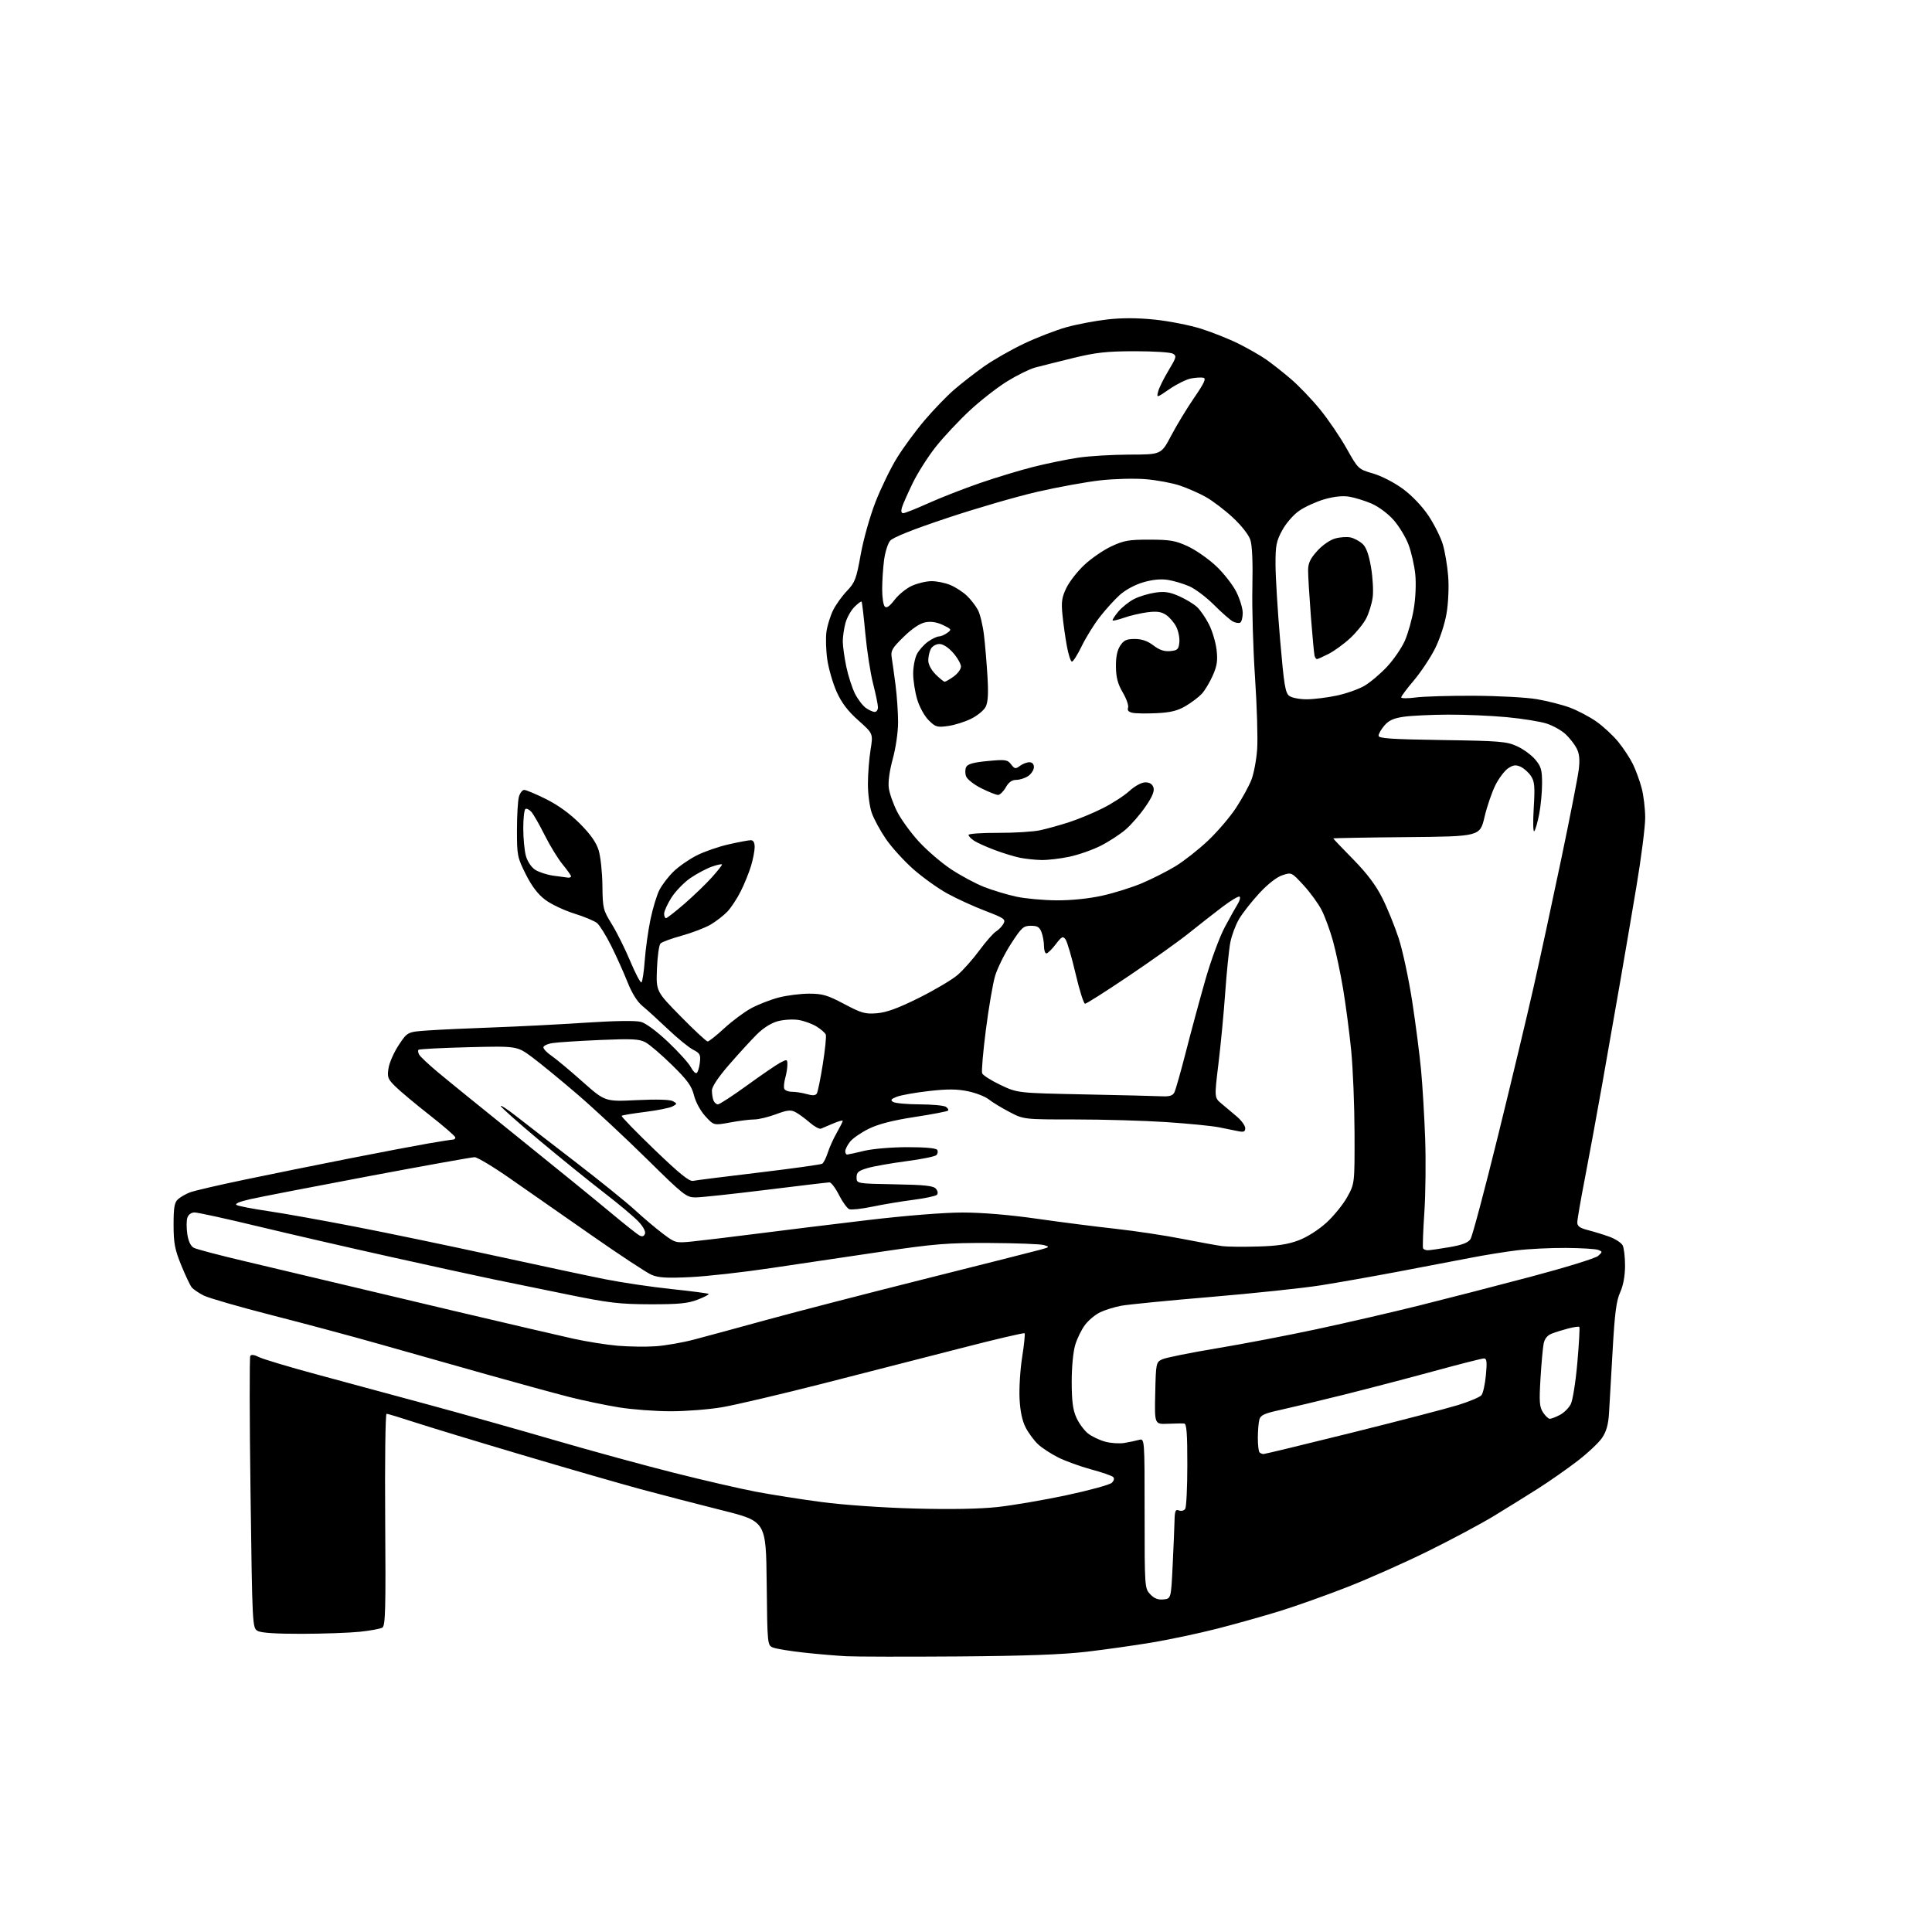 <?xml version="1.0" encoding="UTF-8" standalone="no"?>
<!-- Filename: 3f9ec722a475b0799ee5a96ae6df70a9335394546bc112eefc1627f7ea2a32be.svg -->
<!-- Created with https://svgstud.io -->
<svg
  version="1.1"
  xmlns="http://www.w3.org/2000/svg"
  xmlns:xlink="http://www.w3.org/1999/xlink"
  xmlns:svg="http://www.w3.org/2000/svg"
  xmlns:rdf="http://www.w3.org/1999/02/22-rdf-syntax-ns#"
  xmlns:cc="http://creativecommons.org/ns#"
  xmlns:dc="http://purl.org/dc/elements/1.1/"
  viewBox="0 0 768 768"
  width="768"
  height="768"
  role="img"
  aria-labelledby="titleID descID"
>
  <title id="titleID">\an icon of a monkey writing a book</title>
  <desc id="descID">AI-generated SVG illustration: \an icon of a monkey writing a book, created on https://svgstud.io</desc>

  <rect width="100%" height="100%" fill="white" />


  <path stroke="none" fill="black" fill-rule="evenodd" d="M381.00,658.46C360.38,658.61 340.35,658.57 336.50,658.38C332.65,658.18 325.06,657.54 319.63,656.94C314.20,656.35 308.69,655.45 307.40,654.96C305.04,654.06 305.04,654.06 304.77,629.40C304.50,604.74 304.50,604.74 287.00,600.36C277.38,597.95 262.75,594.15 254.50,591.92C246.25,589.68 225.10,583.58 207.50,578.35C189.90,573.13 170.77,567.31 165.00,565.43C159.22,563.54 154.12,562.00 153.66,562.00C153.20,562.00 152.95,580.93 153.12,604.06C153.38,639.46 153.20,646.26 152.01,646.99C151.23,647.47 147.20,648.22 143.05,648.65C138.90,649.08 128.53,649.45 120.00,649.47C109.70,649.49 103.80,649.10 102.40,648.30C100.33,647.11 100.30,646.49 99.59,593.56C99.19,564.11 99.15,539.57 99.49,539.01C99.89,538.37 101.12,538.53 102.92,539.46C104.46,540.25 114.90,543.38 126.11,546.41C137.32,549.44 157.30,554.84 170.50,558.42C183.70,561.99 206.20,568.33 220.50,572.50C234.80,576.67 256.18,582.52 268.00,585.49C279.82,588.47 294.44,591.84 300.48,592.98C306.52,594.13 318.22,595.97 326.48,597.07C335.20,598.23 350.73,599.32 363.50,599.66C377.78,600.05 389.36,599.84 396.50,599.07C402.55,598.41 414.93,596.30 424.00,594.36C433.07,592.43 441.16,590.21 441.96,589.43C442.88,588.54 443.06,587.68 442.46,587.11C441.93,586.61 437.99,585.25 433.69,584.09C429.40,582.93 423.55,580.81 420.69,579.38C417.84,577.95 414.22,575.60 412.66,574.14C411.10,572.69 408.88,569.70 407.74,567.50C406.35,564.82 405.54,561.03 405.29,556.00C405.08,551.88 405.54,544.45 406.32,539.50C407.10,534.55 407.53,530.28 407.29,530.00C407.04,529.73 395.74,532.37 382.17,535.88C368.60,539.38 343.77,545.74 327.00,550.02C310.23,554.29 292.26,558.51 287.07,559.39C281.89,560.28 272.66,561.00 266.57,561.00C260.48,560.99 251.23,560.30 246.01,559.45C240.80,558.61 232.02,556.77 226.51,555.38C221.01,553.98 206.15,549.93 193.50,546.36C180.85,542.80 161.72,537.39 151.00,534.34C140.28,531.29 120.93,526.10 108.02,522.80C95.11,519.50 82.93,515.98 80.95,514.98C78.98,513.97 76.85,512.52 76.22,511.76C75.59,511.00 73.71,507.03 72.04,502.94C69.48,496.65 69.01,494.17 69.00,486.90C69.00,479.98 69.34,478.00 70.75,476.72C71.72,475.85 73.85,474.62 75.50,473.99C77.15,473.36 86.97,471.07 97.32,468.92C107.67,466.76 126.34,462.98 138.82,460.52C151.29,458.06 165.50,455.36 170.38,454.52C175.27,453.68 179.65,453.00 180.13,453.00C180.61,453.00 181.00,452.62 181.00,452.15C181.00,451.67 176.39,447.67 170.75,443.25C165.11,438.83 159.00,433.72 157.16,431.89C154.14,428.90 153.87,428.19 154.45,424.57C154.80,422.37 156.64,418.23 158.54,415.37C161.99,410.18 161.99,410.18 170.24,409.61C174.78,409.30 186.38,408.76 196.00,408.42C205.62,408.08 222.05,407.24 232.50,406.55C244.47,405.77 252.73,405.64 254.82,406.22C256.75,406.75 261.25,410.09 265.64,414.27C269.78,418.19 273.82,422.68 274.62,424.23C275.43,425.79 276.47,426.83 276.93,426.54C277.40,426.25 277.97,424.41 278.20,422.44C278.57,419.26 278.27,418.68 275.56,417.30C273.88,416.45 269.35,412.76 265.50,409.10C261.65,405.44 257.08,401.28 255.34,399.86C253.32,398.21 251.18,394.78 249.44,390.39C247.94,386.60 245.03,380.12 242.97,376.00C240.91,371.88 238.38,367.80 237.36,366.95C236.34,366.10 232.24,364.38 228.25,363.14C224.27,361.90 219.09,359.45 216.75,357.69C213.83,355.50 211.41,352.32 209.00,347.52C205.66,340.86 205.50,340.04 205.50,330.02C205.50,324.23 205.85,318.26 206.27,316.75C206.69,315.24 207.64,314.00 208.38,314.00C209.13,314.00 213.05,315.66 217.12,317.68C221.91,320.07 226.62,323.49 230.54,327.43C234.74,331.65 237.01,334.87 237.97,338.00C238.73,340.48 239.41,346.77 239.47,352.00C239.57,361.08 239.74,361.76 243.20,367.36C245.19,370.58 248.49,377.21 250.54,382.09C252.58,386.97 254.58,390.76 254.98,390.51C255.37,390.27 255.97,386.34 256.30,381.78C256.63,377.23 257.65,369.90 258.57,365.50C259.48,361.10 261.08,355.84 262.11,353.81C263.14,351.77 265.67,348.47 267.74,346.45C269.81,344.44 273.98,341.54 277.00,340.02C280.02,338.50 285.74,336.52 289.70,335.63C293.66,334.73 297.59,334.00 298.45,334.00C299.48,334.00 300.00,334.93 299.99,336.75C299.98,338.26 299.33,341.65 298.53,344.27C297.73,346.90 295.91,351.40 294.47,354.27C293.03,357.15 290.65,360.78 289.18,362.34C287.71,363.90 284.70,366.23 282.50,367.53C280.30,368.82 275.15,370.80 271.06,371.93C266.97,373.05 263.15,374.45 262.56,375.04C261.98,375.62 261.34,380.14 261.15,385.09C260.80,394.07 260.80,394.07 270.59,404.04C275.97,409.52 280.79,414.00 281.30,414.00C281.81,414.00 284.79,411.64 287.92,408.75C291.05,405.86 295.86,402.28 298.63,400.78C301.39,399.29 306.30,397.38 309.53,396.53C312.77,395.69 318.21,395.00 321.63,395.00C326.97,395.00 328.91,395.57 335.59,399.11C342.48,402.76 343.93,403.17 348.61,402.78C352.42,402.47 357.03,400.78 365.23,396.70C371.47,393.59 378.40,389.49 380.63,387.59C382.85,385.68 386.76,381.28 389.31,377.81C391.86,374.34 394.84,370.95 395.93,370.27C397.02,369.59 398.37,368.19 398.92,367.14C399.84,365.43 399.11,364.93 391.72,362.11C387.20,360.39 380.43,357.30 376.67,355.24C372.91,353.18 366.79,348.80 363.05,345.50C359.32,342.20 354.42,336.80 352.16,333.50C349.90,330.20 347.37,325.53 346.53,323.12C345.69,320.72 345.00,315.54 345.01,311.62C345.01,307.71 345.49,301.60 346.06,298.06C347.10,291.62 347.10,291.62 341.22,286.38C337.00,282.62 334.56,279.41 332.58,275.01C331.07,271.63 329.40,265.86 328.86,262.19C328.33,258.51 328.18,253.49 328.54,251.02C328.90,248.56 330.10,244.74 331.20,242.52C332.31,240.31 334.79,236.86 336.72,234.85C339.87,231.55 340.41,230.13 342.15,220.41C343.23,214.39 345.83,205.18 348.03,199.54C350.20,193.98 354.03,186.12 356.53,182.06C359.03,178.00 363.98,171.26 367.53,167.09C371.07,162.92 376.34,157.45 379.24,154.95C382.13,152.44 387.49,148.27 391.15,145.68C394.81,143.09 402.01,138.98 407.15,136.55C412.29,134.12 419.88,131.19 424.00,130.05C428.12,128.91 435.39,127.53 440.15,126.99C445.99,126.32 452.13,126.34 459.00,127.05C464.61,127.62 472.86,129.25 477.35,130.65C481.83,132.06 488.59,134.75 492.36,136.63C496.13,138.51 501.08,141.35 503.36,142.94C505.64,144.53 510.05,148.01 513.16,150.67C516.27,153.32 521.48,158.77 524.74,162.76C527.99,166.75 532.74,173.72 535.28,178.26C539.90,186.47 539.94,186.51 545.80,188.22C549.14,189.19 554.28,191.84 557.68,194.34C561.29,197.00 565.32,201.23 567.83,204.98C570.11,208.40 572.68,213.52 573.53,216.35C574.38,219.18 575.34,224.88 575.67,229.01C576.01,233.34 575.74,239.63 575.03,243.83C574.32,248.01 572.36,254.00 570.45,257.82C568.60,261.49 564.82,267.18 562.05,270.46C559.27,273.73 557.00,276.77 557.00,277.22C557.00,277.66 559.59,277.68 562.75,277.26C565.91,276.84 576.38,276.53 586.00,276.58C595.62,276.62 606.88,277.23 611.00,277.95C615.12,278.66 620.98,280.15 624.00,281.26C627.02,282.38 631.75,284.86 634.50,286.77C637.25,288.69 641.20,292.34 643.27,294.88C645.34,297.42 647.97,301.42 649.11,303.76C650.25,306.10 651.81,310.37 652.58,313.26C653.35,316.14 653.98,321.44 653.99,325.04C653.99,328.64 652.42,341.01 650.48,352.54C648.55,364.07 645.60,381.38 643.92,391.00C642.25,400.62 639.09,418.62 636.90,431.00C634.70,443.38 631.58,460.35 629.96,468.72C628.33,477.10 627.00,484.84 627.00,485.93C627.00,487.44 628.04,488.18 631.25,489.00C633.59,489.59 637.42,490.77 639.76,491.62C642.11,492.48 644.47,494.01 645.01,495.02C645.56,496.04 645.99,499.71 645.98,503.18C645.96,507.24 645.27,511.02 644.03,513.74C642.52,517.06 641.88,522.00 641.05,536.74C640.47,547.06 639.82,558.32 639.61,561.77C639.34,566.25 638.55,569.05 636.86,571.56C635.56,573.49 631.12,577.66 627.00,580.82C622.88,583.98 615.90,588.86 611.50,591.66C607.10,594.45 599.23,599.35 594.00,602.53C588.77,605.72 576.85,612.09 567.50,616.69C558.15,621.29 543.75,627.69 535.50,630.91C527.25,634.14 515.26,638.40 508.85,640.39C502.44,642.38 491.19,645.54 483.85,647.42C476.51,649.29 464.88,651.76 458.00,652.91C451.12,654.06 439.43,655.71 432.00,656.59C422.49,657.71 407.42,658.26 381.00,658.46zM462.47,635.80C465.50,635.50 465.50,635.50 466.14,622.50C466.49,615.35 466.82,607.31 466.89,604.64C466.98,600.54 467.26,599.89 468.67,600.43C469.59,600.78 470.71,600.49 471.15,599.78C471.60,599.08 471.98,591.19 471.98,582.25C472.00,569.97 471.69,565.97 470.75,565.88C470.06,565.81 467.12,565.85 464.22,565.97C458.94,566.19 458.94,566.19 459.22,553.86C459.49,541.80 459.56,541.50 462.00,540.35C463.38,539.70 473.05,537.75 483.50,536.01C493.95,534.28 511.95,530.83 523.50,528.35C535.05,525.88 553.27,521.67 564.00,519.00C574.73,516.33 594.73,511.17 608.47,507.53C622.20,503.89 634.26,500.17 635.28,499.25C637.06,497.63 637.06,497.55 635.32,496.86C634.32,496.46 628.54,496.11 622.47,496.07C616.41,496.03 607.63,496.46 602.97,497.03C598.31,497.60 590.00,498.94 584.50,500.02C579.00,501.09 566.17,503.54 556.00,505.46C545.83,507.38 531.88,509.85 525.00,510.94C518.12,512.03 498.55,514.10 481.50,515.54C464.45,516.97 448.33,518.56 445.68,519.06C443.02,519.56 439.29,520.72 437.37,521.63C435.45,522.54 432.75,524.77 431.36,526.60C429.97,528.42 428.19,532.03 427.42,534.61C426.59,537.36 426.01,543.52 426.02,549.41C426.04,557.06 426.49,560.49 427.90,563.58C428.92,565.82 430.99,568.63 432.50,569.83C434.02,571.02 437.10,572.49 439.34,573.09C441.58,573.70 445.01,573.92 446.96,573.60C448.91,573.27 451.51,572.72 452.75,572.38C455.00,571.77 455.00,571.77 455.00,601.57C455.00,630.97 455.03,631.40 457.22,633.73C458.79,635.41 460.32,636.01 462.47,635.80zM502.28,578.00C502.80,578.00 518.59,574.18 537.36,569.52C556.14,564.85 575.16,559.90 579.63,558.52C584.10,557.13 588.27,555.38 588.90,554.61C589.54,553.85 590.33,550.25 590.67,546.62C591.17,541.32 591.01,540.00 589.89,540.00C589.12,540.00 580.23,542.26 570.14,545.02C560.05,547.77 543.85,552.01 534.15,554.43C524.44,556.84 513.06,559.57 508.85,560.49C502.58,561.86 501.09,562.55 500.61,564.33C500.29,565.52 500.02,568.79 500.01,571.58C500.01,574.38 500.30,576.97 500.67,577.33C501.03,577.70 501.76,578.00 502.28,578.00zM616.07,564.00C616.64,564.00 618.42,563.32 620.03,562.48C621.65,561.65 623.61,559.72 624.39,558.21C625.18,556.69 626.36,549.27 627.02,541.67C627.68,534.09 628.04,527.70 627.81,527.47C627.58,527.24 625.61,527.52 623.44,528.08C621.27,528.64 618.31,529.56 616.86,530.13C615.10,530.81 614.02,532.14 613.62,534.13C613.30,535.76 612.73,542.01 612.37,548.00C611.81,557.25 611.96,559.29 613.38,561.45C614.29,562.85 615.51,564.00 616.07,564.00zM260.50,535.17C264.35,534.92 271.32,533.71 276.00,532.47C280.68,531.24 293.73,527.70 305.00,524.60C316.27,521.51 344.40,514.23 367.50,508.43C390.60,502.63 411.30,497.39 413.50,496.79C417.28,495.75 417.36,495.65 415.00,494.94C413.62,494.53 403.95,494.16 393.50,494.11C376.67,494.03 371.76,494.42 350.50,497.55C337.30,499.49 317.50,502.43 306.50,504.08C295.50,505.73 281.10,507.35 274.50,507.67C265.07,508.13 261.75,507.93 259.00,506.76C257.07,505.94 246.28,498.83 235.00,490.95C223.72,483.08 209.12,472.90 202.54,468.32C195.96,463.74 189.71,460.00 188.66,460.00C187.60,460.00 168.68,463.40 146.62,467.55C124.55,471.71 103.39,475.81 99.58,476.67C95.10,477.69 93.17,478.51 94.08,479.02C94.86,479.45 100.45,480.53 106.50,481.42C112.55,482.30 128.07,485.08 141.00,487.59C153.93,490.09 178.90,495.29 196.50,499.13C214.10,502.97 233.91,507.19 240.52,508.51C247.13,509.83 259.00,511.59 266.90,512.42C274.80,513.25 281.46,514.12 281.69,514.36C281.93,514.59 279.96,515.62 277.31,516.64C273.43,518.14 269.80,518.49 258.50,518.47C246.33,518.44 242.08,517.94 226.00,514.66C215.82,512.59 202.32,509.83 196.00,508.52C189.68,507.21 171.22,503.18 155.00,499.57C138.78,495.97 115.15,490.52 102.50,487.48C89.85,484.43 78.52,481.95 77.32,481.97C75.99,481.99 74.87,482.83 74.47,484.10C74.10,485.25 74.10,488.18 74.46,490.60C74.89,493.44 75.80,495.36 77.04,496.02C78.10,496.59 87.41,499.03 97.73,501.46C108.05,503.88 122.35,507.28 129.50,509.00C136.65,510.72 159.60,516.17 180.50,521.11C201.40,526.04 222.78,531.02 228.00,532.17C233.22,533.32 241.10,534.57 245.50,534.95C249.90,535.32 256.65,535.43 260.50,535.17zM567.54,497.00C568.32,497.00 572.18,496.45 576.11,495.78C581.29,494.89 583.61,494.00 584.56,492.53C585.28,491.41 590.20,472.95 595.48,451.50C600.76,430.05 607.12,403.50 609.60,392.50C612.09,381.50 617.01,358.71 620.54,341.85C624.07,325.00 627.25,308.76 627.60,305.78C628.06,301.84 627.82,299.55 626.71,297.43C625.87,295.82 623.90,293.31 622.34,291.85C620.78,290.39 617.45,288.51 614.93,287.67C612.42,286.83 605.22,285.67 598.93,285.08C592.65,284.49 582.10,284.04 575.50,284.08C568.90,284.11 561.06,284.49 558.08,284.91C554.01,285.49 552.09,286.35 550.33,288.40C549.05,289.89 548.00,291.72 548.00,292.46C548.00,293.54 552.96,293.87 573.25,294.18C596.18,294.52 598.92,294.75 603.03,296.63C605.53,297.76 608.79,300.15 610.28,301.92C612.61,304.68 613.00,306.06 613.00,311.41C613.00,314.85 612.49,320.33 611.86,323.58C611.23,326.84 610.35,329.91 609.89,330.42C609.44,330.92 609.34,326.78 609.68,321.22C610.20,312.68 610.03,310.70 608.60,308.50C607.66,307.08 605.81,305.42 604.49,304.81C602.58,303.94 601.55,304.06 599.55,305.38C598.16,306.29 595.87,309.29 594.48,312.04C593.09,314.79 591.12,320.52 590.12,324.77C588.30,332.50 588.30,332.50 559.15,332.77C543.12,332.91 530.00,333.15 530.00,333.29C530.00,333.44 533.55,337.17 537.89,341.58C543.37,347.16 546.90,351.84 549.45,356.90C551.47,360.91 554.42,368.16 556.01,373.02C557.59,377.87 560.01,389.19 561.39,398.17C562.77,407.15 564.35,419.45 564.91,425.50C565.48,431.55 566.20,443.70 566.52,452.50C566.84,461.30 566.70,474.57 566.20,482.00C565.69,489.43 565.47,495.84 565.70,496.25C565.93,496.66 566.76,497.00 567.54,497.00zM500.00,495.51C507.81,495.29 511.97,494.66 516.25,493.04C519.66,491.74 524.14,488.89 527.29,486.02C530.20,483.36 533.92,478.78 535.54,475.84C538.50,470.50 538.50,470.50 538.45,450.50C538.42,439.50 537.82,424.65 537.11,417.50C536.40,410.35 534.95,399.32 533.89,393.00C532.83,386.68 531.01,378.12 529.86,374.00C528.71,369.88 526.71,364.41 525.42,361.86C524.14,359.32 520.91,354.86 518.25,351.97C513.41,346.71 513.41,346.71 509.76,347.92C507.52,348.65 503.97,351.43 500.58,355.09C497.54,358.38 493.92,362.99 492.53,365.36C491.15,367.72 489.58,371.92 489.06,374.69C488.53,377.46 487.62,386.43 487.04,394.62C486.46,402.80 485.24,415.54 484.34,422.93C482.71,436.35 482.71,436.35 485.60,438.74C487.20,440.05 489.96,442.39 491.75,443.92C493.54,445.46 495.00,447.51 495.00,448.47C495.00,449.85 494.41,450.11 492.25,449.67C490.74,449.37 487.25,448.67 484.50,448.11C481.75,447.56 472.34,446.63 463.59,446.05C454.85,445.47 438.52,445.00 427.32,445.00C406.94,445.00 406.94,445.00 401.22,442.00C398.07,440.35 394.38,438.10 393.00,436.99C391.62,435.89 387.92,434.45 384.77,433.79C380.43,432.89 376.67,432.86 369.27,433.70C363.90,434.31 358.17,435.33 356.53,435.96C354.17,436.88 353.87,437.30 355.03,438.04C355.84,438.55 360.55,438.98 365.50,439.00C370.45,439.02 375.16,439.45 375.97,439.96C376.78,440.47 377.17,441.16 376.85,441.49C376.52,441.81 370.56,442.96 363.60,444.02C354.89,445.36 349.21,446.81 345.38,448.69C342.32,450.19 338.96,452.51 337.91,453.84C336.86,455.18 336.00,456.88 336.00,457.63C336.00,458.39 336.34,458.98 336.75,458.96C337.16,458.94 340.20,458.28 343.50,457.48C346.87,456.67 354.40,456.02 360.69,456.02C367.69,456.01 372.13,456.41 372.55,457.09C372.92,457.69 372.78,458.62 372.23,459.17C371.68,459.72 366.32,460.81 360.31,461.59C354.30,462.38 347.38,463.60 344.94,464.30C341.24,465.37 340.50,466.00 340.50,468.04C340.50,470.50 340.50,470.50 355.65,470.78C367.73,471.00 371.05,471.36 372.06,472.57C372.81,473.47 372.95,474.44 372.41,474.97C371.91,475.46 367.68,476.35 363.00,476.96C358.32,477.56 351.04,478.78 346.81,479.66C342.58,480.54 338.44,481.00 337.60,480.68C336.77,480.36 334.93,477.82 333.52,475.05C332.12,472.27 330.41,470.01 329.73,470.01C329.05,470.02 317.70,471.37 304.50,473.00C291.30,474.63 278.73,475.98 276.57,475.99C272.84,476.00 271.86,475.23 257.07,460.65C248.51,452.21 236.10,440.66 229.50,434.99C222.90,429.33 214.80,422.69 211.51,420.24C205.51,415.80 205.51,415.80 186.20,416.28C175.59,416.55 166.66,417.01 166.36,417.31C166.06,417.61 166.20,418.50 166.66,419.29C167.12,420.08 170.43,423.18 174.00,426.17C177.57,429.17 192.20,441.04 206.50,452.54C220.80,464.05 237.00,477.23 242.50,481.83C248.00,486.43 253.24,490.59 254.15,491.08C255.31,491.70 255.97,491.51 256.38,490.45C256.73,489.54 255.67,487.56 253.73,485.52C251.95,483.64 245.78,478.47 240.00,474.02C234.22,469.57 222.66,460.21 214.30,453.22C205.94,446.22 199.08,440.12 199.05,439.66C199.02,439.20 201.81,441.03 205.25,443.73C208.69,446.43 219.36,454.68 228.96,462.07C238.56,469.46 249.14,478.01 252.46,481.07C255.78,484.13 260.75,488.33 263.50,490.40C268.41,494.10 268.62,494.16 275.00,493.53C278.57,493.18 290.05,491.79 300.50,490.46C310.95,489.12 330.93,486.67 344.91,485.01C360.18,483.20 375.22,482.00 382.62,482.00C390.38,482.00 401.33,482.91 412.22,484.47C421.72,485.83 435.80,487.63 443.50,488.47C451.20,489.32 463.12,491.11 470.00,492.47C476.88,493.82 484.07,495.13 486.00,495.37C487.93,495.61 494.23,495.68 500.00,495.51zM275.50,469.41C276.60,469.18 288.37,467.69 301.66,466.11C314.95,464.52 326.28,462.94 326.84,462.60C327.40,462.25 328.39,460.29 329.04,458.24C329.69,456.18 331.30,452.62 332.61,450.32C333.92,448.02 335.00,445.88 335.00,445.56C335.00,445.24 333.31,445.70 331.25,446.58C329.19,447.46 326.99,448.40 326.36,448.66C325.73,448.92 323.71,447.82 321.86,446.21C320.01,444.61 317.47,442.75 316.21,442.09C314.32,441.10 312.96,441.25 308.42,442.94C305.40,444.07 301.53,445.00 299.83,445.00C298.12,445.00 293.81,445.54 290.24,446.20C283.75,447.39 283.75,447.39 280.40,443.74C278.47,441.63 276.55,438.11 275.88,435.44C274.93,431.67 273.27,429.38 267.10,423.33C262.92,419.24 258.18,415.18 256.57,414.32C254.11,413.02 251.19,412.87 238.57,413.41C230.28,413.77 221.81,414.31 219.75,414.62C217.69,414.93 216.00,415.70 216.01,416.34C216.01,416.98 217.47,418.50 219.26,419.72C221.04,420.93 226.55,425.53 231.50,429.93C240.50,437.93 240.50,437.93 253.08,437.32C260.97,436.94 266.34,437.09 267.49,437.73C269.24,438.71 269.23,438.81 267.31,439.83C266.21,440.42 261.31,441.40 256.43,442.01C251.55,442.62 247.35,443.31 247.11,443.56C246.86,443.80 252.70,449.82 260.08,456.92C270.06,466.53 274.01,469.73 275.50,469.41zM285.39,439.00C286.04,439.00 291.28,435.58 297.04,431.41C302.79,427.23 308.74,423.17 310.25,422.38C312.87,421.02 313.00,421.06 313.00,423.23C313.00,424.49 312.62,426.86 312.15,428.51C311.69,430.15 311.50,432.06 311.74,432.75C311.97,433.44 313.37,434.00 314.84,434.00C316.31,434.00 318.97,434.42 320.74,434.93C323.02,435.58 324.19,435.51 324.70,434.68C325.10,434.03 326.17,428.77 327.08,423.00C327.99,417.23 328.53,411.95 328.27,411.27C328.01,410.59 326.36,409.15 324.60,408.06C322.85,406.98 319.61,405.80 317.41,405.45C315.21,405.10 311.51,405.32 309.18,405.95C306.50,406.67 303.38,408.66 300.72,411.32C298.40,413.65 293.46,419.05 289.75,423.33C285.51,428.21 283.00,431.99 283.00,433.47C283.00,434.77 283.27,436.55 283.61,437.42C283.94,438.29 284.75,439.00 285.39,439.00zM461.71,435.79C464.86,435.95 466.16,435.56 466.83,434.25C467.32,433.29 469.40,425.98 471.44,418.00C473.48,410.02 476.95,397.20 479.15,389.50C481.36,381.75 484.82,372.37 486.90,368.50C488.97,364.65 491.28,360.51 492.04,359.30C492.80,358.08 493.13,356.80 492.77,356.44C492.42,356.08 489.28,357.95 485.81,360.59C482.34,363.23 476.35,367.92 472.50,371.01C468.65,374.11 458.04,381.67 448.91,387.82C439.79,393.97 431.88,399.00 431.33,399.00C430.79,399.00 429.08,393.61 427.55,387.02C426.01,380.44 424.22,374.32 423.57,373.43C422.53,372.00 422.06,372.23 419.64,375.40C418.13,377.38 416.47,379.00 415.95,379.00C415.43,379.00 415.00,377.68 415.00,376.07C415.00,374.45 414.56,371.98 414.02,370.57C413.25,368.53 412.38,368.00 409.77,368.01C406.81,368.02 406.06,368.71 401.83,375.26C399.27,379.24 396.44,384.98 395.55,388.00C394.66,391.02 393.02,400.63 391.90,409.36C390.78,418.08 390.12,425.86 390.42,426.65C390.72,427.44 394.02,429.53 397.74,431.30C404.50,434.50 404.50,434.50 431.00,435.04C445.57,435.34 459.40,435.67 461.71,435.79zM264.75,364.99C265.16,364.98 268.47,362.39 272.11,359.24C275.74,356.08 280.58,351.42 282.86,348.89C285.14,346.35 287.00,344.01 287.00,343.68C287.00,343.36 285.20,343.73 282.99,344.50C280.78,345.28 276.92,347.34 274.40,349.07C271.88,350.81 268.51,354.29 266.91,356.81C265.31,359.33 264.00,362.20 264.00,363.20C264.00,364.19 264.34,364.99 264.75,364.99zM420.00,357.90C425.89,357.93 432.79,357.23 438.15,356.04C442.91,354.99 450.07,352.74 454.06,351.04C458.04,349.35 464.01,346.32 467.32,344.31C470.62,342.30 476.41,337.75 480.17,334.20C483.94,330.65 488.97,324.76 491.35,321.12C493.74,317.48 496.48,312.48 497.45,310.00C498.41,307.52 499.45,302.03 499.74,297.79C500.04,293.54 499.66,280.72 498.89,269.29C498.13,257.85 497.65,241.66 497.84,233.29C498.06,223.59 497.77,216.82 497.03,214.59C496.36,212.55 493.45,208.86 490.03,205.69C486.81,202.71 482.00,199.05 479.34,197.56C476.68,196.07 472.02,194.03 469.00,193.01C465.98,192.00 459.90,190.86 455.50,190.49C451.09,190.12 442.98,190.32 437.44,190.94C431.90,191.55 420.65,193.60 412.44,195.48C404.22,197.36 388.05,202.06 376.50,205.92C362.63,210.55 354.93,213.63 353.82,214.99C352.89,216.12 351.81,219.63 351.41,222.78C351.01,225.92 350.68,231.10 350.68,234.28C350.67,237.46 351.14,240.54 351.72,241.12C352.45,241.85 353.63,241.04 355.62,238.43C357.19,236.37 360.28,233.87 362.49,232.87C364.69,231.86 368.20,231.03 370.28,231.02C372.36,231.01 375.74,231.70 377.78,232.55C379.83,233.41 382.78,235.32 384.34,236.80C385.90,238.29 387.89,240.85 388.75,242.50C389.62,244.15 390.70,248.65 391.15,252.50C391.61,256.35 392.23,263.77 392.54,269.00C392.95,275.81 392.74,279.21 391.80,281.00C391.09,282.38 388.48,284.51 386.00,285.74C383.52,286.96 379.39,288.26 376.80,288.61C372.51,289.20 371.85,289.00 369.14,286.29C367.47,284.62 365.48,281.00 364.59,277.98C363.71,275.04 363.00,270.45 363.00,267.77C363.00,265.09 363.67,261.61 364.48,260.03C365.30,258.45 367.28,256.22 368.89,255.08C370.49,253.94 372.44,253.00 373.21,253.00C373.99,253.00 375.48,252.37 376.54,251.59C378.37,250.26 378.28,250.10 374.84,248.46C372.42,247.31 370.11,246.95 367.86,247.37C365.70,247.78 362.63,249.83 359.23,253.14C354.61,257.65 354.03,258.67 354.47,261.39C354.75,263.10 355.43,268.02 355.99,272.32C356.54,276.62 357.00,283.26 357.00,287.06C357.00,291.00 356.09,297.29 354.89,301.66C353.60,306.39 352.98,310.85 353.31,313.24C353.59,315.38 355.08,319.61 356.62,322.64C358.15,325.67 362.03,331.02 365.25,334.53C368.46,338.04 374.22,342.99 378.04,345.52C381.86,348.06 387.79,351.24 391.22,352.59C394.65,353.93 400.39,355.66 403.98,356.43C407.57,357.21 414.77,357.86 420.00,357.90zM225.75,348.87C226.44,348.94 227.00,348.71 227.00,348.35C227.00,348.00 225.49,345.86 223.64,343.60C221.79,341.35 218.59,336.12 216.53,332.00C214.47,327.88 212.09,323.72 211.26,322.77C210.42,321.82 209.34,321.29 208.87,321.58C208.39,321.88 208.00,325.35 208.01,329.31C208.01,333.26 208.48,338.19 209.06,340.26C209.66,342.43 211.21,344.74 212.71,345.73C214.15,346.67 217.39,347.73 219.91,348.09C222.44,348.44 225.06,348.79 225.75,348.87zM414.00,341.87C411.52,341.82 407.70,341.42 405.50,340.98C403.30,340.54 398.80,339.17 395.50,337.93C392.20,336.70 388.49,335.03 387.25,334.23C386.01,333.43 385.00,332.37 385.00,331.89C385.00,331.41 390.29,331.04 396.75,331.07C403.21,331.10 410.75,330.63 413.50,330.03C416.25,329.43 421.43,327.99 425.00,326.83C428.57,325.67 434.55,323.20 438.27,321.33C442.00,319.47 446.78,316.39 448.90,314.47C451.18,312.41 453.78,311.00 455.30,311.00C457.01,311.00 458.08,311.69 458.52,313.05C458.98,314.51 458.05,316.74 455.33,320.68C453.23,323.75 449.70,327.82 447.50,329.72C445.30,331.62 440.85,334.53 437.62,336.17C434.39,337.81 428.76,339.79 425.12,340.56C421.48,341.33 416.48,341.92 414.00,341.87zM396.74,316.00C396.00,316.00 393.02,314.82 390.12,313.37C387.21,311.92 384.48,309.79 384.04,308.62C383.60,307.45 383.62,305.77 384.09,304.87C384.71,303.69 387.07,303.04 392.64,302.52C399.68,301.86 400.47,301.97 401.92,303.84C403.33,305.68 403.71,305.74 405.44,304.45C406.51,303.65 408.20,303.00 409.19,303.00C410.32,303.00 411.00,303.74 411.00,304.94C411.00,306.01 410.00,307.59 408.78,308.44C407.56,309.30 405.42,310.00 404.03,310.01C402.27,310.01 400.98,310.92 399.80,313.01C398.86,314.65 397.49,316.00 396.74,316.00zM459.79,283.50C455.78,283.69 451.45,283.63 450.17,283.35C448.62,283.01 448.04,282.35 448.42,281.34C448.74,280.52 447.80,277.81 446.34,275.31C444.35,271.92 443.66,269.35 443.60,265.08C443.55,261.21 444.09,258.51 445.29,256.69C446.72,254.50 447.80,254.00 451.09,254.00C453.89,254.00 456.17,254.79 458.50,256.57C460.90,258.40 462.82,259.04 465.18,258.82C468.10,258.54 468.54,258.12 468.81,255.31C468.98,253.56 468.41,250.75 467.54,249.07C466.67,247.39 464.83,245.28 463.46,244.38C461.57,243.15 459.76,242.91 456.03,243.40C453.31,243.76 449.20,244.72 446.89,245.54C444.58,246.35 442.51,246.85 442.30,246.64C442.09,246.42 443.12,244.82 444.58,243.08C446.05,241.34 448.88,239.09 450.88,238.09C452.87,237.08 456.63,235.95 459.23,235.57C462.93,235.03 464.98,235.34 468.71,236.99C471.33,238.15 474.54,240.09 475.84,241.30C477.14,242.51 479.27,245.61 480.58,248.18C481.89,250.76 483.25,255.30 483.60,258.27C484.11,262.60 483.81,264.65 482.07,268.58C480.88,271.27 478.91,274.54 477.70,275.83C476.49,277.13 473.60,279.31 471.29,280.67C468.09,282.55 465.30,283.23 459.79,283.50zM347.72,283.00C348.43,283.00 349.00,282.17 349.00,281.16C349.00,280.15 348.13,275.90 347.06,271.73C345.99,267.55 344.61,258.60 343.98,251.83C343.36,245.06 342.69,239.35 342.49,239.15C342.29,238.95 341.01,239.90 339.64,241.27C338.28,242.63 336.68,245.49 336.09,247.62C335.50,249.76 335.02,253.07 335.02,255.00C335.03,256.93 335.67,261.49 336.44,265.14C337.22,268.80 338.78,273.61 339.91,275.83C341.05,278.05 342.98,280.57 344.21,281.43C345.44,282.30 347.02,283.00 347.72,283.00zM519.44,277.98C522.22,277.97 527.59,277.31 531.36,276.51C535.14,275.71 540.10,273.96 542.40,272.61C544.69,271.27 548.72,267.87 551.35,265.05C553.98,262.24 557.17,257.59 558.44,254.72C559.71,251.85 561.31,246.16 561.99,242.07C562.72,237.74 562.97,232.00 562.59,228.27C562.23,224.77 561.03,219.49 559.93,216.55C558.83,213.61 556.17,209.20 554.00,206.74C551.74,204.17 548.01,201.39 545.18,200.17C542.49,199.02 538.48,197.78 536.27,197.43C533.68,197.01 530.19,197.39 526.43,198.48C523.24,199.41 518.77,201.44 516.52,202.99C514.18,204.59 511.26,207.94 509.71,210.79C507.33,215.17 507.01,216.84 507.04,224.64C507.07,229.51 507.89,242.90 508.87,254.39C510.41,272.35 510.92,275.47 512.52,276.64C513.54,277.39 516.66,277.99 519.44,277.98zM375.52,271.00C375.89,271.00 377.50,270.07 379.10,268.93C380.69,267.79 382.00,266.01 382.00,264.97C382.00,263.92 380.60,261.48 378.90,259.53C376.99,257.36 374.88,256.00 373.43,256.00C372.12,256.00 370.61,256.86 370.04,257.93C369.47,259.00 369.00,261.06 369.00,262.51C369.00,264.10 370.17,266.32 371.92,268.08C373.53,269.68 375.15,271.00 375.52,271.00zM426.11,263.00C425.62,263.00 424.70,260.19 424.08,256.75C423.45,253.31 422.67,247.73 422.34,244.35C421.83,239.25 422.10,237.42 423.91,233.69C425.10,231.22 428.33,227.09 431.07,224.53C433.82,221.96 438.64,218.65 441.78,217.18C446.74,214.86 448.76,214.50 457.00,214.52C465.18,214.53 467.30,214.91 472.25,217.21C475.42,218.69 480.46,222.22 483.47,225.06C486.48,227.90 490.07,232.52 491.47,235.31C492.86,238.11 494.00,241.85 494.00,243.64C494.00,245.42 493.56,247.15 493.02,247.49C492.48,247.82 491.16,247.62 490.09,247.05C489.01,246.47 485.63,243.50 482.58,240.45C479.53,237.40 475.11,234.07 472.77,233.05C470.42,232.03 466.60,230.89 464.29,230.52C461.50,230.07 458.18,230.39 454.50,231.46C451.16,232.43 447.37,234.48 445.06,236.56C442.94,238.48 439.35,242.45 437.08,245.40C434.81,248.34 431.61,253.51 429.98,256.88C428.35,260.24 426.61,263.00 426.11,263.00zM523.51,262.00C523.19,262.00 522.77,261.44 522.57,260.75C522.37,260.06 521.71,252.97 521.09,245.00C520.48,237.03 519.98,228.81 519.99,226.75C520.00,223.87 520.83,222.09 523.60,219.02C525.68,216.72 528.71,214.62 530.79,214.05C532.76,213.50 535.53,213.33 536.94,213.66C538.35,213.99 540.45,215.13 541.62,216.18C543.09,217.51 544.12,220.37 545.01,225.53C545.70,229.62 546.00,235.00 545.66,237.49C545.32,239.97 544.17,243.71 543.10,245.80C542.04,247.88 539.15,251.45 536.68,253.72C534.22,256.00 530.37,258.79 528.14,259.93C525.91,261.07 523.82,262.00 523.51,262.00zM359.05,204.00C359.70,204.00 364.22,202.21 369.09,200.01C373.96,197.82 383.23,194.20 389.70,191.97C396.17,189.74 405.74,186.85 410.98,185.54C416.22,184.23 424.10,182.61 428.50,181.95C432.90,181.28 442.15,180.73 449.05,180.71C461.60,180.69 461.60,180.69 465.55,173.19C467.72,169.06 471.85,162.27 474.71,158.09C478.72,152.26 479.56,150.42 478.36,150.16C477.50,149.97 475.30,150.10 473.46,150.44C471.63,150.79 467.79,152.68 464.93,154.64C459.73,158.22 459.73,158.22 460.38,155.64C460.73,154.22 462.58,150.47 464.49,147.31C467.64,142.07 467.80,141.47 466.23,140.58C465.28,140.04 458.43,139.61 451.00,139.62C439.79,139.65 435.63,140.11 426.50,142.34C420.45,143.82 413.70,145.52 411.50,146.10C409.30,146.69 404.27,149.17 400.33,151.61C396.38,154.05 389.66,159.30 385.40,163.27C381.14,167.25 375.13,173.66 372.05,177.53C368.98,181.39 364.82,187.92 362.82,192.03C360.83,196.14 358.89,200.51 358.53,201.75C358.10,203.19 358.29,204.00 359.05,204.00z" />

</svg>
